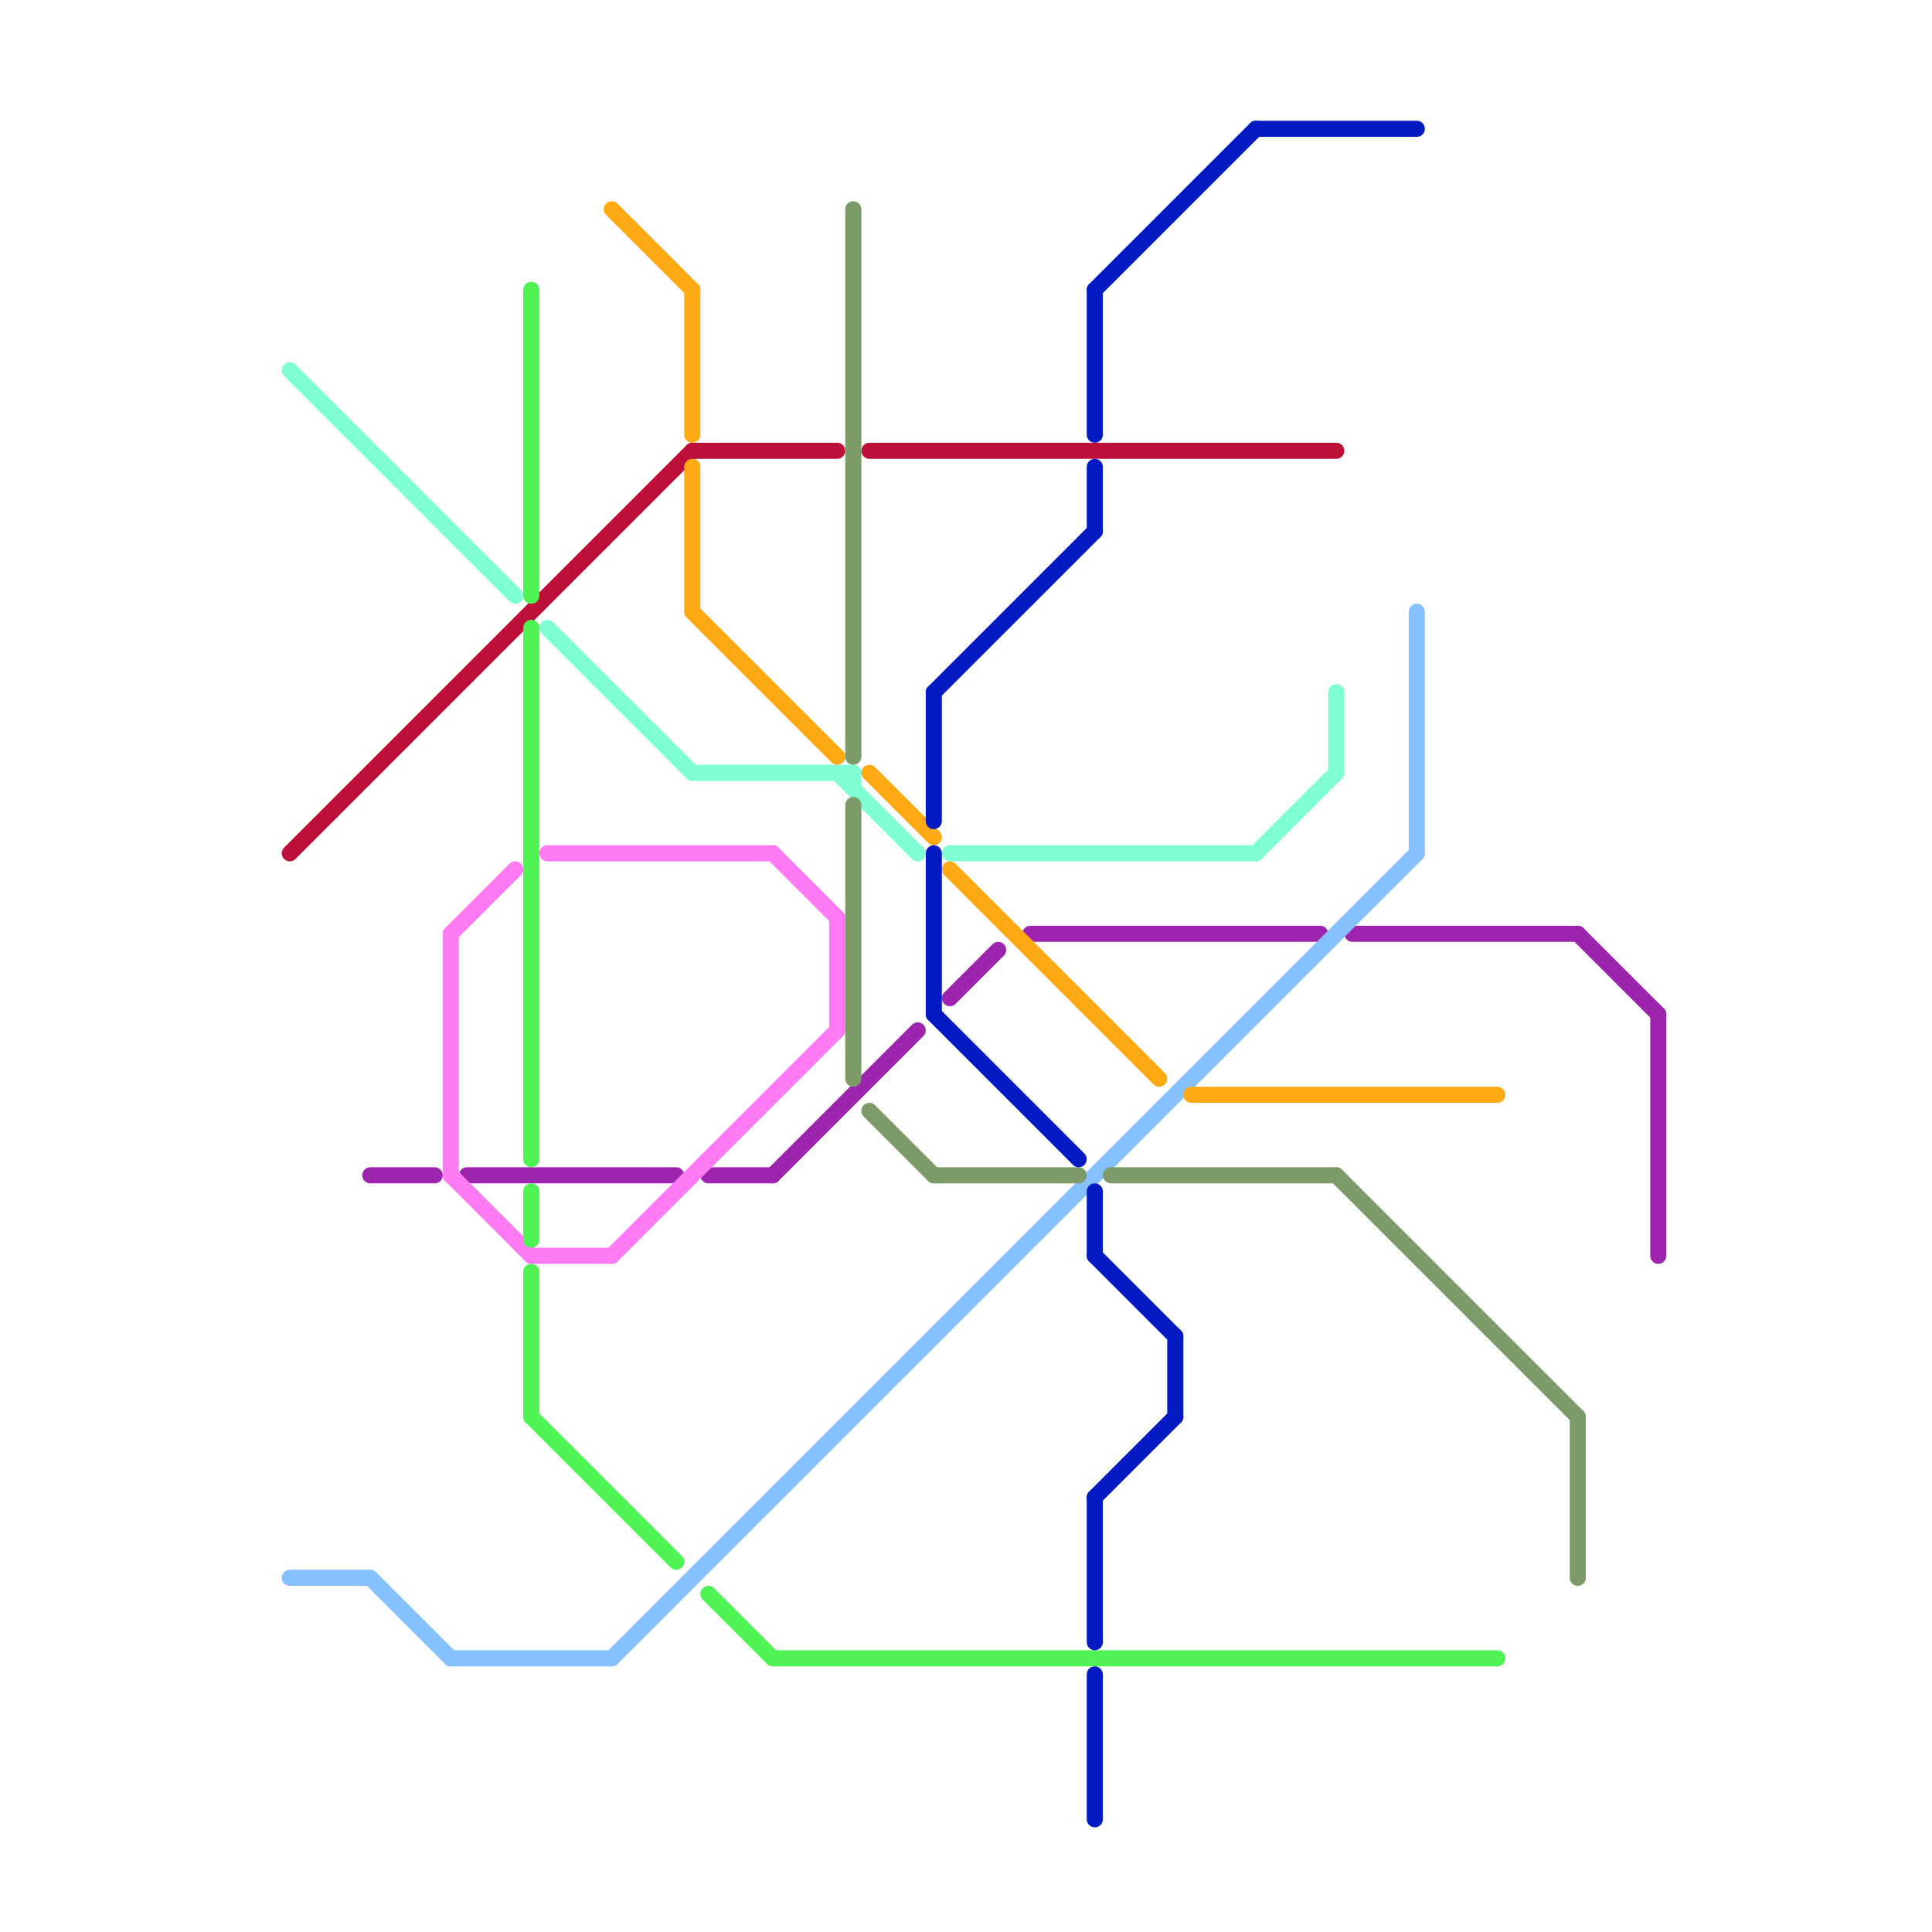 
<svg version="1.1" xmlns="http://www.w3.org/2000/svg" viewBox="0 0 120 120">
<style>text { font: 1px Helvetica; font-weight: 600; white-space: pre; dominant-baseline: central; } line { stroke-width: 1; fill: none; stroke-linecap: round; stroke-linejoin: round; } .c0 { stroke: #9d25ad } .c1 { stroke: #80ffd4 } .c2 { stroke: #bd1038 } .c3 { stroke: #85c0ff } .c4 { stroke: #ff7af4 } .c5 { stroke: #4ff354 } .c6 { stroke: #ffa914 } .c7 { stroke: #7d9b69 } .c8 { stroke: #041ac3 }</style><defs><g id="wm-xf"><circle r="1.2" fill="#000"/><circle r="0.9" fill="#fff"/><circle r="0.6" fill="#000"/><circle r="0.3" fill="#fff"/></g><g id="wm"><circle r="0.6" fill="#000"/><circle r="0.3" fill="#fff"/></g></defs><line class="c0" x1="48" y1="73" x2="57" y2="64"/><line class="c0" x1="84" y1="58" x2="98" y2="58"/><line class="c0" x1="103" y1="63" x2="103" y2="78"/><line class="c0" x1="23" y1="73" x2="27" y2="73"/><line class="c0" x1="98" y1="58" x2="103" y2="63"/><line class="c0" x1="64" y1="58" x2="82" y2="58"/><line class="c0" x1="29" y1="73" x2="42" y2="73"/><line class="c0" x1="44" y1="73" x2="48" y2="73"/><line class="c0" x1="59" y1="62" x2="62" y2="59"/><line class="c1" x1="78" y1="53" x2="83" y2="48"/><line class="c1" x1="43" y1="48" x2="53" y2="48"/><line class="c1" x1="52" y1="48" x2="57" y2="53"/><line class="c1" x1="34" y1="39" x2="43" y2="48"/><line class="c1" x1="53" y1="48" x2="53" y2="49"/><line class="c1" x1="83" y1="43" x2="83" y2="48"/><line class="c1" x1="59" y1="53" x2="78" y2="53"/><line class="c1" x1="18" y1="23" x2="32" y2="37"/><line class="c2" x1="18" y1="53" x2="43" y2="28"/><line class="c2" x1="43" y1="28" x2="52" y2="28"/><line class="c2" x1="54" y1="28" x2="83" y2="28"/><line class="c3" x1="38" y1="103" x2="88" y2="53"/><line class="c3" x1="28" y1="103" x2="38" y2="103"/><line class="c3" x1="18" y1="98" x2="23" y2="98"/><line class="c3" x1="23" y1="98" x2="28" y2="103"/><line class="c3" x1="88" y1="38" x2="88" y2="53"/><line class="c4" x1="28" y1="58" x2="32" y2="54"/><line class="c4" x1="38" y1="78" x2="52" y2="64"/><line class="c4" x1="48" y1="53" x2="52" y2="57"/><line class="c4" x1="28" y1="58" x2="28" y2="73"/><line class="c4" x1="34" y1="53" x2="48" y2="53"/><line class="c4" x1="33" y1="78" x2="38" y2="78"/><line class="c4" x1="28" y1="73" x2="33" y2="78"/><line class="c4" x1="52" y1="57" x2="52" y2="64"/><line class="c5" x1="33" y1="18" x2="33" y2="37"/><line class="c5" x1="33" y1="79" x2="33" y2="88"/><line class="c5" x1="33" y1="88" x2="42" y2="97"/><line class="c5" x1="44" y1="99" x2="48" y2="103"/><line class="c5" x1="33" y1="74" x2="33" y2="77"/><line class="c5" x1="48" y1="103" x2="93" y2="103"/><line class="c5" x1="33" y1="39" x2="33" y2="72"/><line class="c6" x1="59" y1="54" x2="72" y2="67"/><line class="c6" x1="43" y1="29" x2="43" y2="38"/><line class="c6" x1="38" y1="13" x2="43" y2="18"/><line class="c6" x1="54" y1="48" x2="58" y2="52"/><line class="c6" x1="74" y1="68" x2="93" y2="68"/><line class="c6" x1="43" y1="38" x2="52" y2="47"/><line class="c6" x1="43" y1="18" x2="43" y2="27"/><line class="c7" x1="54" y1="69" x2="58" y2="73"/><line class="c7" x1="58" y1="73" x2="67" y2="73"/><line class="c7" x1="69" y1="73" x2="83" y2="73"/><line class="c7" x1="53" y1="13" x2="53" y2="47"/><line class="c7" x1="83" y1="73" x2="98" y2="88"/><line class="c7" x1="53" y1="50" x2="53" y2="67"/><line class="c7" x1="98" y1="88" x2="98" y2="98"/><line class="c8" x1="58" y1="43" x2="58" y2="51"/><line class="c8" x1="68" y1="104" x2="68" y2="113"/><line class="c8" x1="68" y1="93" x2="68" y2="102"/><line class="c8" x1="68" y1="29" x2="68" y2="33"/><line class="c8" x1="58" y1="43" x2="68" y2="33"/><line class="c8" x1="68" y1="78" x2="73" y2="83"/><line class="c8" x1="78" y1="8" x2="88" y2="8"/><line class="c8" x1="73" y1="83" x2="73" y2="88"/><line class="c8" x1="58" y1="63" x2="67" y2="72"/><line class="c8" x1="68" y1="93" x2="73" y2="88"/><line class="c8" x1="58" y1="53" x2="58" y2="63"/><line class="c8" x1="68" y1="74" x2="68" y2="78"/><line class="c8" x1="68" y1="18" x2="78" y2="8"/><line class="c8" x1="68" y1="18" x2="68" y2="27"/>
</svg>

